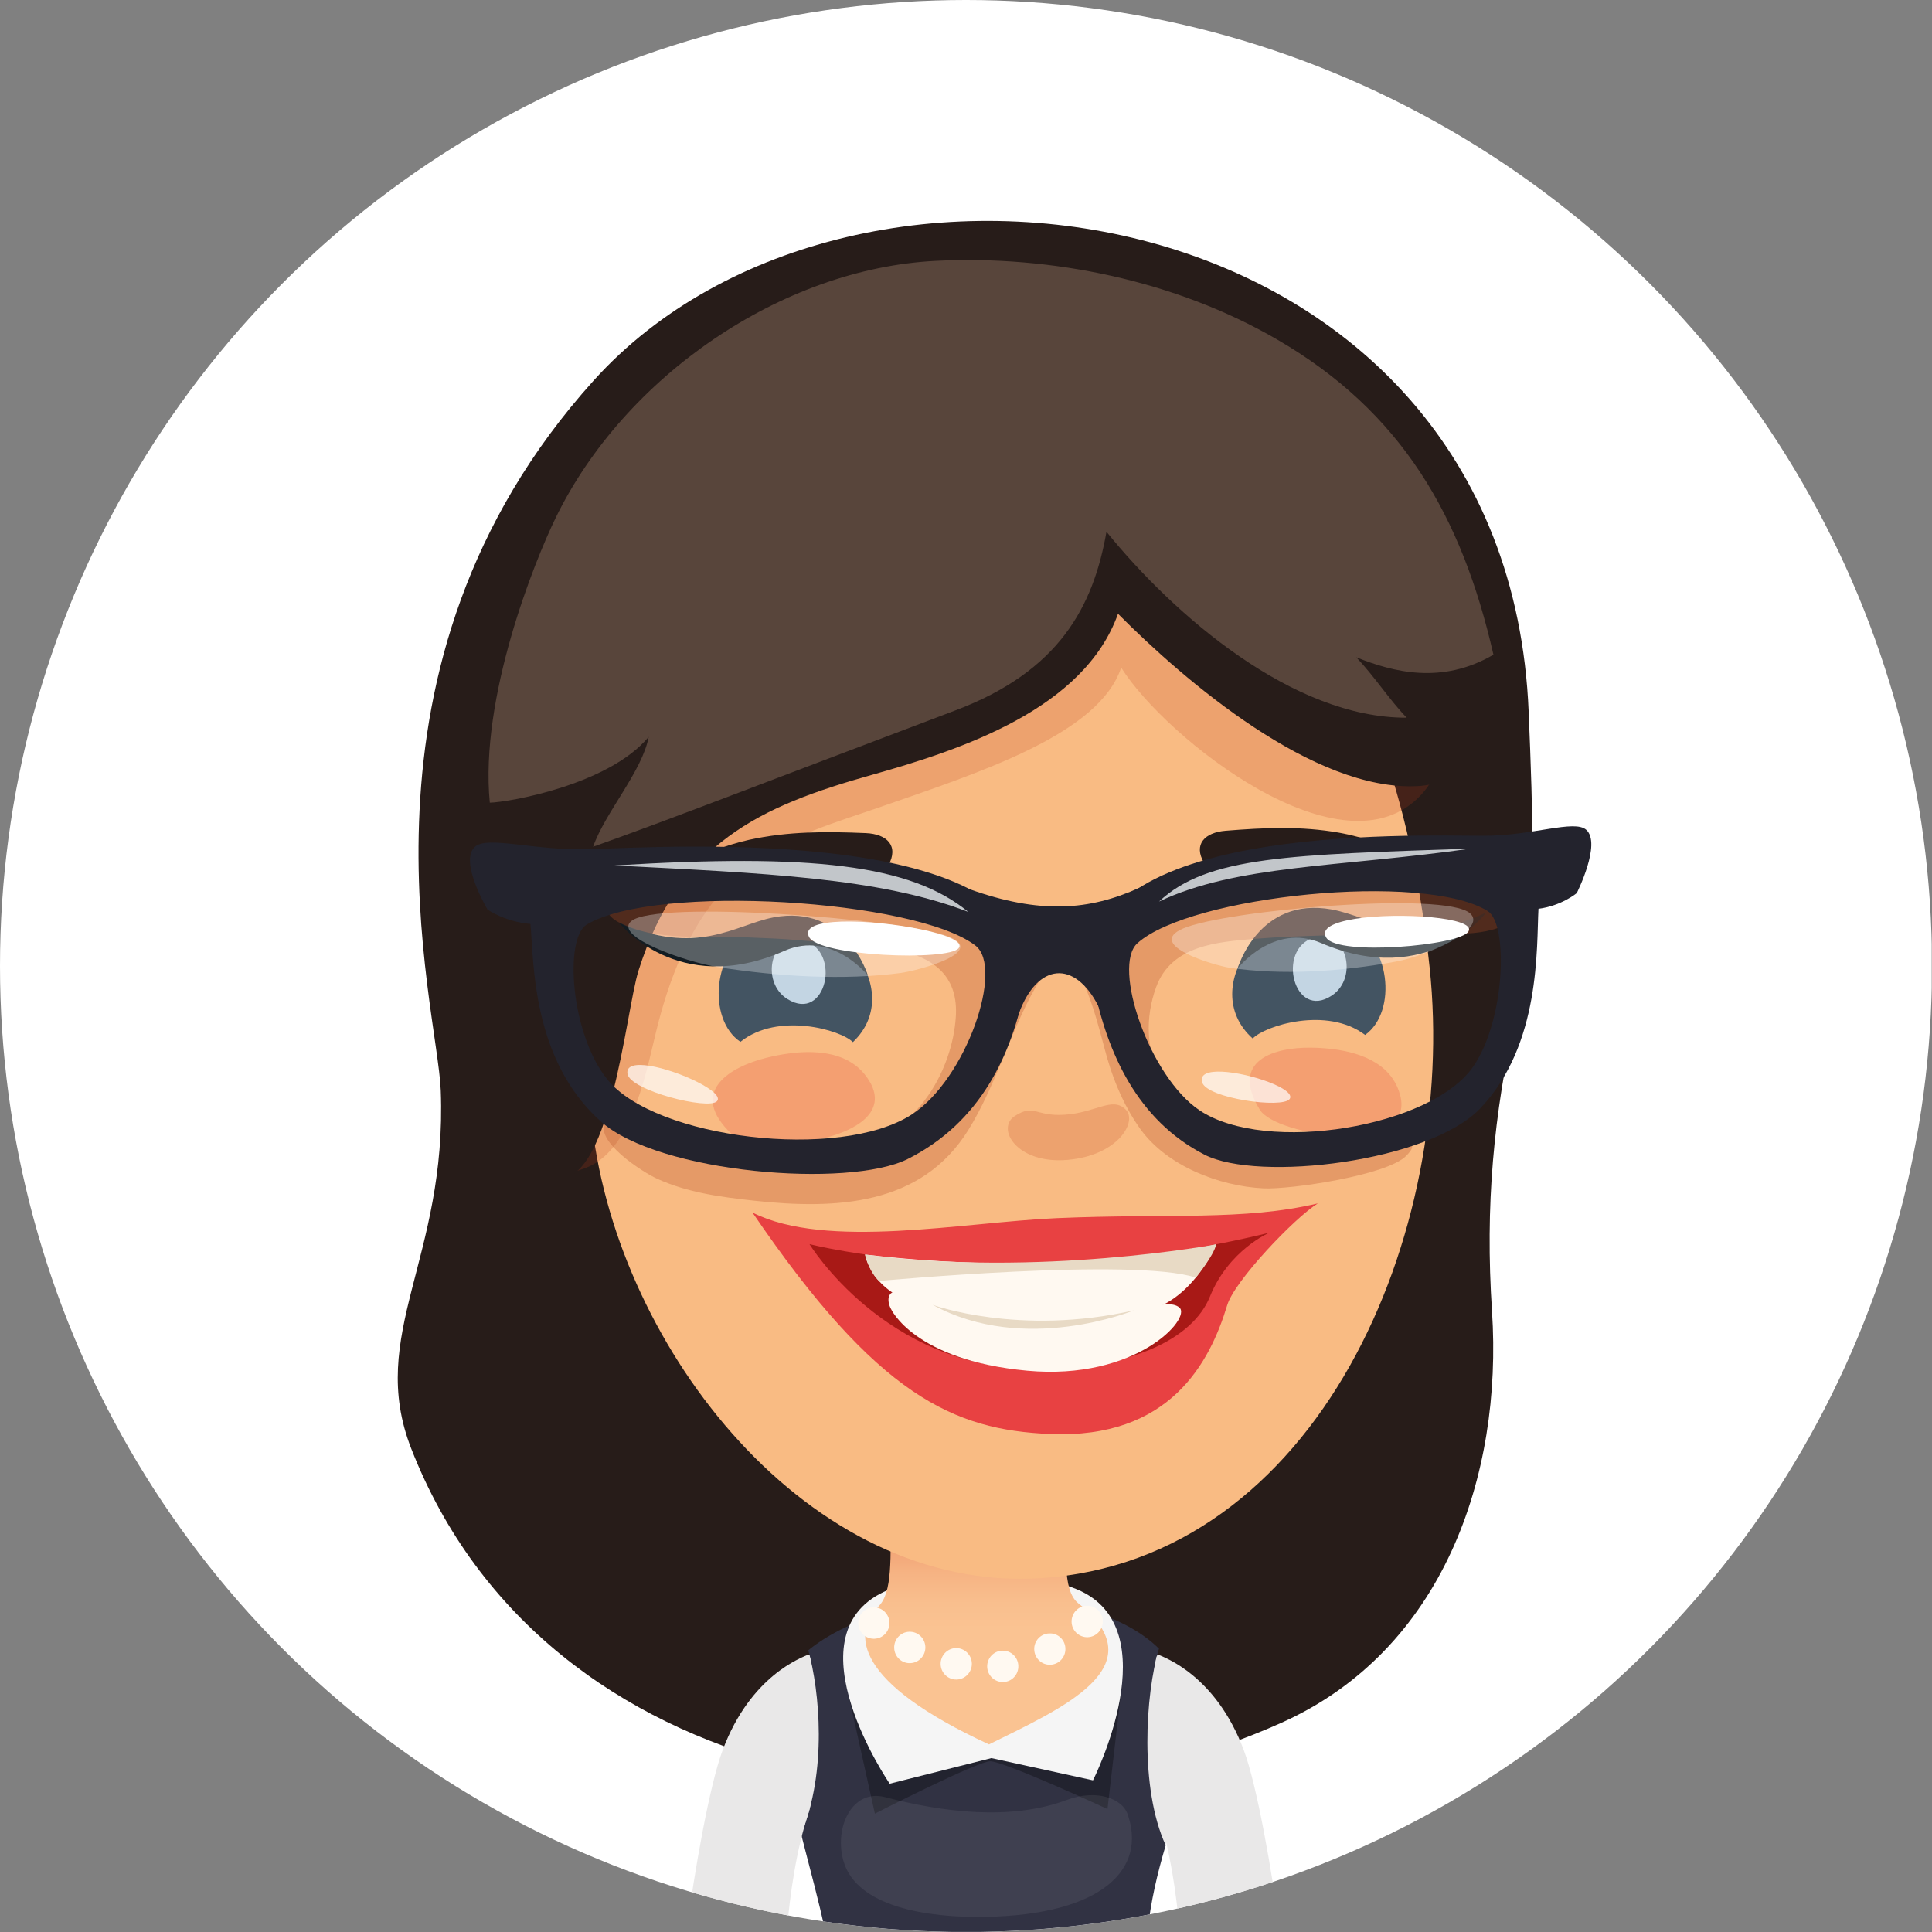 <?xml version="1.0" encoding="utf-8"?>
<!-- Generator: Adobe Illustrator 16.0.0, SVG Export Plug-In . SVG Version: 6.00 Build 0)  -->
<!DOCTYPE svg PUBLIC "-//W3C//DTD SVG 1.1//EN" "http://www.w3.org/Graphics/SVG/1.1/DTD/svg11.dtd">
<svg version="1.1" id="Ebene_1" xmlns="http://www.w3.org/2000/svg" xmlns:xlink="http://www.w3.org/1999/xlink" x="0px" y="0px"
	 width="130px" height="130px" viewBox="0 0 130 130" enable-background="new 0 0 130 130" xml:space="preserve">
<rect x="0" y="0" width="130" height="130" fill="#808080" stroke="none"/>
<g>
	<defs>
		<circle id="SVGID_1_" cx="65" cy="65" r="65"/>
	</defs>
	<clipPath id="SVGID_2_">
		<use xlink:href="#SVGID_1_"  overflow="visible"/>
	</clipPath>
	<rect x="-0.019" y="-0.002" clip-path="url(#SVGID_2_)" fill="#FFFFFF" width="130" height="129.996"/>
	<g clip-path="url(#SVGID_2_)">
		<g>
			<path fill="#271C19" d="M39.948,25.604c-17.3,19.186-10.514,41.982-10.291,47.765c0.438,11.311-4.982,16.432-1.985,24.105
				c9.012,23.071,38.313,27.517,58.557,18.447c10.849-4.863,14.896-16.597,14.164-27.699c-0.467-7.086,0.097-13.178,1.624-20.018
				c1.454-6.496,1.113-13.648,0.843-20.305C101.436,12.903,57.514,6.126,39.948,25.604z"/>
		</g>
		<g>
			<path fill="#E9E8E8" d="M77.848,111.429c-4.828-4.89-17.305-4.949-22.604-0.789c-4.822,3.783-1.315,12.156,0.375,19.354h21.473
				C78.311,121.598,82.678,116.321,77.848,111.429z"/>
			<path fill="#313243" d="M78.436,124.166c-1.758-3.814-1.373-10.18-0.452-13.23c-4.845-4.807-18.081-4.406-23.596,0.108
				c0.764,2.738,1.279,8.159-0.484,12.364c0.602,2.377,1.202,4.526,1.629,6.586h21.681C77.432,127.911,77.874,126.08,78.436,124.166
				z"/>
			<path opacity="0.3" fill="#010202" d="M57.108,114.113l1.76,7.921c0,0,6.91-3.523,7.763-3.523c0.932,0,7.889,3.216,7.889,3.216
				l0.95-8.159c0,0-7.306,4.517-8.813,4.524C65.539,118.098,57.108,114.113,57.108,114.113z"/>
			<path fill="#F5F5F5" d="M72.48,106.95c-3.52-1.478-9.747-1.381-13.015,0.166c-6.367,3.016,0.4,12.906,0.4,12.906l6.846-1.724
				l6.834,1.497C73.546,119.796,78.715,109.566,72.48,106.95z"/>
			<linearGradient id="SVGID_3_" gradientUnits="userSpaceOnUse" x1="66.395" y1="103.198" x2="66.395" y2="109.652">
				<stop  offset="0" style="stop-color:#EF9A6D"/>
				<stop  offset="0.073" style="stop-color:#F09F72"/>
				<stop  offset="0.409" style="stop-color:#F6B383"/>
				<stop  offset="0.726" style="stop-color:#F9BF8E"/>
				<stop  offset="1" style="stop-color:#FAC392"/>
			</linearGradient>
			<path fill="url(#SVGID_3_)" d="M72.558,107.885c-1.115-0.887-0.847-3.622-0.662-6.785c0.414-7.18-11.985-7.445-11.972,0.388
				c0.008,3.471,0.129,5.644-0.806,6.602c-1.802,1.847-1.631,5.098,7.427,9.287C71.484,114.933,77.903,112.142,72.558,107.885z"/>
			<g>
				<path fill="#FFF9F1" d="M58.766,108.154c-0.579,0.02-1.039,0.51-1.014,1.093c0.016,0.585,0.502,1.043,1.085,1.02
					c0.577-0.02,1.029-0.504,1.014-1.089C59.828,108.597,59.345,108.135,58.766,108.154z"/>
				<path fill="#FFF9F1" d="M61.18,109.797c-0.577,0.016-1.031,0.508-1.012,1.089c0.018,0.589,0.502,1.047,1.083,1.023
					c0.579-0.02,1.033-0.508,1.014-1.089C62.246,110.235,61.761,109.776,61.18,109.797z"/>
				<path fill="#FFF9F1" d="M64.308,110.897c-0.577,0.02-1.035,0.512-1.014,1.093c0.021,0.588,0.504,1.04,1.083,1.023
					c0.581-0.02,1.035-0.508,1.016-1.093C65.373,111.336,64.885,110.88,64.308,110.897z"/>
				<path fill="#FFF9F1" d="M67.441,111.07c-0.58,0.016-1.031,0.504-1.016,1.087c0.021,0.587,0.506,1.043,1.088,1.023
					c0.576-0.018,1.029-0.506,1.008-1.091C68.507,111.507,68.021,111.05,67.441,111.07z"/>
				<path fill="#FFF9F1" d="M73.121,108.047c-0.581,0.021-1.033,0.51-1.016,1.093c0.016,0.584,0.504,1.04,1.085,1.023
					c0.579-0.023,1.033-0.512,1.016-1.097C74.185,108.485,73.7,108.027,73.121,108.047z"/>
				<path fill="#FFF9F1" d="M70.607,109.909c-0.583,0.015-1.037,0.502-1.016,1.084c0.021,0.585,0.504,1.047,1.083,1.023
					c0.58-0.019,1.034-0.504,1.014-1.092C71.673,110.344,71.187,109.882,70.607,109.909z"/>
			</g>
			<path opacity="0.07" fill="#FFFFFF" d="M71.778,121.115c-3.771,1.412-8.355,0.823-12.216-0.188
				c-2.224-0.589-3.474,2.073-2.795,4.344c0.904,3.004,5.515,3.785,9.532,3.712c7.925-0.139,10.896-3.249,9.558-6.953
				C75.499,121.038,73.804,120.357,71.778,121.115z"/>
		</g>
		<g>
			<path fill="#F9BB83" d="M63.54,31.317c-15.104,2.67-26.093,24.125-23.687,44.476c1.787,15.102,14.63,31.385,30.155,30.399
				c18.674-1.181,28.101-23.183,26.186-41.119C94.021,44.697,84.691,27.582,63.54,31.317z"/>
			<path opacity="0.2" fill="#BF3D1C" d="M89.883,37.432c-8.139-3.399-16.056-5.415-25.037-5.796
				c-5.494-0.238-12.869-0.711-18.05,1.416C35.72,37.595,36.522,47.251,36.239,56.912c-0.098,3.385-1.089,6.74-1.481,10.094
				c-0.417,3.586-1.204,14.054,4.801,11.519c3.141-1.327,3.978-6.819,4.768-9.821c2.93-11.13,8.923-12.322,14.786-14.361
				c6.894-2.399,14.834-4.934,16.328-9.425c2.931,4.697,14.959,14.295,20.214,8.529C99.866,48.825,94.292,39.276,89.883,37.432z"/>
			<path fill="#271C19" d="M85.485,27.532c-8.2-7.206-19.041-7.336-29.309-5.748c-6.765,1.044-12.646,5.832-16.66,11.156
				c-4.468,5.928-5.636,11.445-6.373,18.789c-0.475,4.717,0.148,10.833,0.604,15.649c0.242,2.525,0.125,10.984,3.418,11.869
				c3.88,1.027,4.922-11.172,5.801-13.944c2.72-8.584,8.16-11.047,15.723-13.17c6.059-1.704,14.253-4.428,16.539-10.833
				c4.517,4.547,13.186,11.966,20.158,11.595c5.59-0.296,2.858-7.036,1.509-10.479C94.622,36.63,89.812,31.333,85.485,27.532z"/>
			<path fill="#58453B" d="M85.88,22.813c-6.78-3.922-15.109-5.649-22.905-5.261c-10.412,0.52-20.969,7.802-25.591,17.304
				c-1.408,2.895-5.119,12.08-4.426,19.154c1.175-0.019,7.977-1.169,10.691-4.428c-0.429,2.312-2.943,5.101-3.739,7.394
				c5.267-1.87,11.4-4.271,24.388-9.179c6.971-2.635,9.264-6.969,10.154-12.016c4.578,5.653,12.542,12.534,20.201,12.512
				c-1.198-1.246-2.164-2.777-3.394-4.066c2.464,0.989,5.75,1.856,9.231-0.173C98.369,34.76,94.34,27.701,85.88,22.813z"/>
		</g>
		<g>
			<path opacity="0.4" fill="#EF7656" d="M93.701,72.567c-1.182-1.706-3.709-2.053-5.517-2.073
				c-2.362-0.025-5.502,0.813-3.403,4.191c1.124,1.792,10.526,3.139,9.432-1.001C94.102,73.262,93.924,72.893,93.701,72.567z"/>
			<path opacity="0.4" fill="#EF7656" d="M57.733,71.826c-1.645-1.419-4.305-1.107-6.149-0.653c-2.403,0.589-5.369,2.273-2.349,5.14
				c1.608,1.535,11.514,0.431,9.315-3.482C58.321,72.431,58.05,72.096,57.733,71.826z"/>
			<path opacity="0.2" fill="#BF3D1C" d="M71.615,75.008c-1.943,0.123-2.025-0.75-3.324,0.081c-1.295,0.827,0.102,3.249,3.53,2.958
				c3.42-0.29,4.72-2.585,3.934-3.377C74.849,73.75,73.768,74.877,71.615,75.008z"/>
			<path fill="#435462" d="M90.688,62.113c-5.358-2.287-10.25,4.327-6.394,7.767c0.775-0.843,4.971-2.2,7.563-0.242
				C94.059,68.061,93.559,63.342,90.688,62.113z"/>
			<path fill="#C3D5E3" d="M88.371,63.105c-2.491,0.781-1.313,5.57,1.238,3.887C91.454,65.783,90.589,62.415,88.371,63.105z"/>
			<path fill="#435462" d="M50.771,62.547c-2.831,1.312-3.201,6.044-0.95,7.556c2.533-2.033,6.767-0.799,7.567,0.02
				C61.144,66.571,56.062,60.106,50.771,62.547z"/>
			<path fill="#C3D5E3" d="M54.117,63.305c-2.237-0.623-3.006,2.77-1.124,3.924C55.592,68.838,56.631,64.017,54.117,63.305z"/>
			<path fill="#271C19" d="M58.254,56.058c-2.665-0.112-5.204-0.127-7.858,0.454c-1.652,0.366-3.647,1.124-4.947,2.124
				c-0.437,0.338-0.981,0.931-0.956,1.456c0.435,0.067,0.764-0.206,1.16-0.317c2.012-0.558,4.124-0.62,6.184-0.658
				c1.606-0.035,3.203,0.081,4.807,0.006c1.075-0.048,2.543,0.171,3.126-0.879C60.505,56.916,59.687,56.119,58.254,56.058z"/>
			<path fill="#271C19" d="M94.973,57.887c-1.281-0.91-3.235-1.564-4.85-1.853c-2.599-0.461-5.063-0.342-7.657-0.134
				c-1.402,0.115-2.184,0.914-1.45,2.16c0.583,0.99,2.01,0.725,3.057,0.729c1.567,0.004,3.117-0.162,4.684-0.196
				c2.004-0.041,4.07-0.065,6.032,0.396c0.389,0.092,0.713,0.339,1.135,0.258C95.938,58.743,95.405,58.192,94.973,57.887z"/>
			<path fill="#131C22" d="M89.619,61.199c-4.941-0.898-6.34,3.964-6.34,3.964s2.395-3.082,5.604-1.712
				c7.28,3.109,11.131-2.058,11.131-2.058C94.816,63.825,92.148,61.655,89.619,61.199z"/>
			<path fill="#131C22" d="M52.016,61.736c-2.521,0.488-5.168,2.683-10.389,0.308c0,0,3.905,5.125,11.151,1.939
				c3.193-1.404,5.621,1.654,5.621,1.654S56.946,60.79,52.016,61.736z"/>
			<g>
				<g>
					<path fill="#E84142" d="M50.633,81.59c8.435,12.389,13.555,14.619,20.006,14.9c8.087,0.35,10.771-4.813,11.939-8.674
						c0.496-1.633,4.526-5.87,6.096-6.842c-5.019,1.184-9.983,0.664-17.575,0.992C64.819,82.24,55.626,84.106,50.633,81.59z"/>
				</g>
				<path fill="#A81916" d="M54.469,83.714c0,0,5.084,8.345,15.137,8.398c6.439,0.034,10.648-1.999,11.806-4.864
					c1.265-3.134,3.992-4.3,3.992-4.3C67.926,87.215,54.469,83.714,54.469,83.714z"/>
				<path fill="#FFF9F1" d="M58.21,84.414c0,0,0.34,2.539,3.93,3.475c4.603,1.199,9.547,1.211,14.633,0.399
					c3.428-0.542,5.064-4.559,5.064-4.559S72.046,86.057,58.21,84.414z"/>
				<path fill="#FFF9F1" d="M72.111,88.685c-4.596,0.218-8.417-0.023-10.737-1.382c-1.652-0.965-1.789,0.101-1.427,0.762
					c0,0,1.533,3.463,9.173,4.167c7.34,0.673,11.082-3.538,10.237-4.251C78.511,87.272,76.372,88.479,72.111,88.685z"/>
				<path fill="#E8DAC5" d="M58.21,84.414c0,0,0.275,1.178,0.937,1.781c0,0,17.18-1.598,21.311-0.229c0,0,1.191-1.422,1.38-2.237
					C81.837,83.729,69.85,85.967,58.21,84.414z"/>
				<path fill="#E8DAC5" d="M62.751,87.798c6.209,3.399,13.555,0.371,13.555,0.371C68.566,89.931,62.751,87.798,62.751,87.798z"/>
			</g>
		</g>
		<g>
			<path opacity="0.3" fill="#B64E26" d="M92.626,57.333c-2.955,0.148-5.899,0.594-8.77,1.34c-2.447,0.639-5.32,0.919-7.575,2.078
				c-2.079,1.073-2.952,1.775-5.463,1.662c-4.483-0.2-8.251-3.005-12.729-3.486c-4.661-0.5-9.429-1.065-14.032,0.183
				c-1.194,0.329-4.814,1.687-2.377,2.978c2.377,1.262,5.944,0.875,8.556,0.985c1.206,0.052,2.418,0.086,3.616,0.202
				c4.259,0.404,10.82-0.165,10.462,5.159c-0.247,3.65-2.612,7.395-5.584,8.071c-2.847,0.649-5.898,0.896-8.779,0.877
				c-2.208-0.02-4.337-0.454-6.342-1.391c-0.573-0.264-2.275-1.36-2.83-0.587c-0.95,1.305,2.508,3.493,3.417,3.902
				c2.077,0.949,4.278,1.233,6.528,1.483c5.557,0.608,11.283,0.335,14.438-4.765c1.833-2.96,2.758-6.443,4.452-9.479
				c2.775-4.971,4.054,1.791,4.916,4.753c0.488,1.661,1.196,3.273,2.206,4.678c1.791,2.485,5.314,3.839,8.27,3.985
				c1.821,0.091,8.298-0.871,9.603-2.176c1.788-1.789-2.755-0.14-3.99-0.613c-0.746-0.281-1.938-0.08-2.724-0.115
				c-1.143-0.05-2.31-0.067-3.432-0.283c-1.444-0.274-2.895-0.879-4.116-1.775c-0.852-0.627-1.587-1.404-2.129-2.315
				c-1.124-1.898-1.17-4.216-0.424-6.265c1.029-2.818,4.124-3.038,6.696-3.249c3.114-0.258,6.259-0.192,9.356-0.47
				c1.385-0.121,2.756,0.067,4.131,0.12c1.777,0.067,5.605-0.489,3.511-3.074C99.462,57.262,95.5,57.196,92.626,57.333z"/>
			<g>
				<path fill="#23232D" d="M39.642,57.143c-3.672,0.109-6.802-0.916-7.669-0.177c-1.125,0.954,0.831,4.236,0.831,4.236
					s1.17,0.827,2.889,0.969c0.233,2.553,0.077,9.136,4.751,13.303c3.897,3.474,16.654,4.501,20.628,2.515
					c4.918-2.465,7.02-7.047,7.895-11.568C71.117,55.334,44.816,56.985,39.642,57.143z M61.337,75
					c-4.855,3.123-17.256,1.624-20.47-2.365c-2.481-3.082-2.91-9.506-1.387-10.422c4.653-2.785,22.117-1.685,26.148,1.408
					C67.586,65.117,65.017,72.627,61.337,75z"/>
			</g>
			<g>
				<path fill="#23232D" d="M99.816,56.238c-4.679-0.004-28.471-0.893-26.22,10.121c0.915,4.498,2.938,9.016,7.449,11.334
					c3.64,1.873,15.131,0.479,18.553-3.108c4.101-4.303,3.783-10.879,3.922-13.434c1.549-0.196,2.576-1.054,2.576-1.054
					s1.681-3.332,0.637-4.262C105.929,55.126,103.132,56.246,99.816,56.238z M99.139,71.754c-2.791,4.089-13.943,5.947-18.416,2.962
					c-3.391-2.263-5.918-9.695-4.189-11.249c3.553-3.207,19.293-4.82,23.567-2.164C101.501,62.17,101.293,68.61,99.139,71.754z"/>
			</g>
			<path opacity="0.3" fill="#FFFFFF" d="M79.613,62.475c-2.593,1.119,2.11,2.489,3.122,2.643c3.504,0.516,7.48,0.273,11.218-0.419
				c1.962-0.364,6.181-2.155,4.967-3.239C97.223,59.947,82.474,61.243,79.613,62.475z"/>
			<path fill="#FFFFFF" d="M91.18,61.828c-1.41,0.227-2.328,0.633-1.939,1.266c0.76,1.25,9.014,0.539,9.571-0.419
				C99.36,61.738,94.168,61.355,91.18,61.828z"/>
			<path opacity="0.7" fill="#FFFFFF" d="M82.234,72.111c-0.889-0.043-1.504,0.146-1.35,0.7c0.298,1.097,5.424,1.8,5.894,1.135
				C87.232,73.293,84.12,72.195,82.234,72.111z"/>
			<path opacity="0.7" fill="#FFFFFF" d="M43.72,71.717c-0.923-0.146-1.59-0.04-1.498,0.535c0.167,1.125,5.443,2.454,6.017,1.85
				C48.804,73.508,45.682,72.034,43.72,71.717z"/>
			<path opacity="0.3" fill="#FFFFFF" d="M63.694,62.971c-3.276-1.173-19.545-2.422-21.226-0.985
				c-1.202,1.033,3.62,2.733,5.809,3.083c4.167,0.66,8.535,0.896,12.313,0.402C61.674,65.333,66.654,64.036,63.694,62.971z"/>
			<path fill="#FFFFFF" d="M56.619,62.013c-1.497,0.05-2.514,0.338-2.189,1.02c0.633,1.327,9.362,1.648,10.074,0.77
				C65.202,62.94,59.814,61.911,56.619,62.013z"/>
			<path fill="#23232D" d="M76.686,59.728c-3.401,1.55-6.711,1.791-11.447,0.104c-3.572-1.277,1.877,2.328,2.291,4.184
				c0.414,1.856-0.211,7.531,1.035,4.153c1.248-3.381,3.745-3.593,5.334-0.484c1.595,3.111,1.488-5.194,2.137-5.946
				C76.684,60.98,80.09,58.173,76.686,59.728z"/>
			<path fill="#C2C6CA" d="M41.36,58.235c9.906,0.516,17.819,0.81,23.8,3.131C61.263,58.154,54.547,57.431,41.36,58.235z"/>
			<path fill="#C2C6CA" d="M98.979,57.1c-12.096,0.419-17.731,0.494-20.99,3.564C83.231,58.185,89.994,58.37,98.979,57.1z"/>
		</g>
		<path fill="#E9E8E8" d="M54.382,111.336c-0.443,0.206-3.867,1.395-5.751,6.413c-0.895,2.38-1.902,8.165-2.441,12.245h6.75
			c0.217-2.591,0.646-5.53,1.468-8.026C55.142,119.732,54.801,111.144,54.382,111.336z"/>
		<path fill="#E9E8E8" d="M77.934,111.336c-0.419-0.192-0.76,8.396-0.024,10.632c0.821,2.496,1.25,5.436,1.468,8.026h6.749
			c-0.538-4.08-1.546-9.865-2.44-12.245C81.8,112.73,78.376,111.542,77.934,111.336z"/>
	</g>
</g>
</svg>
